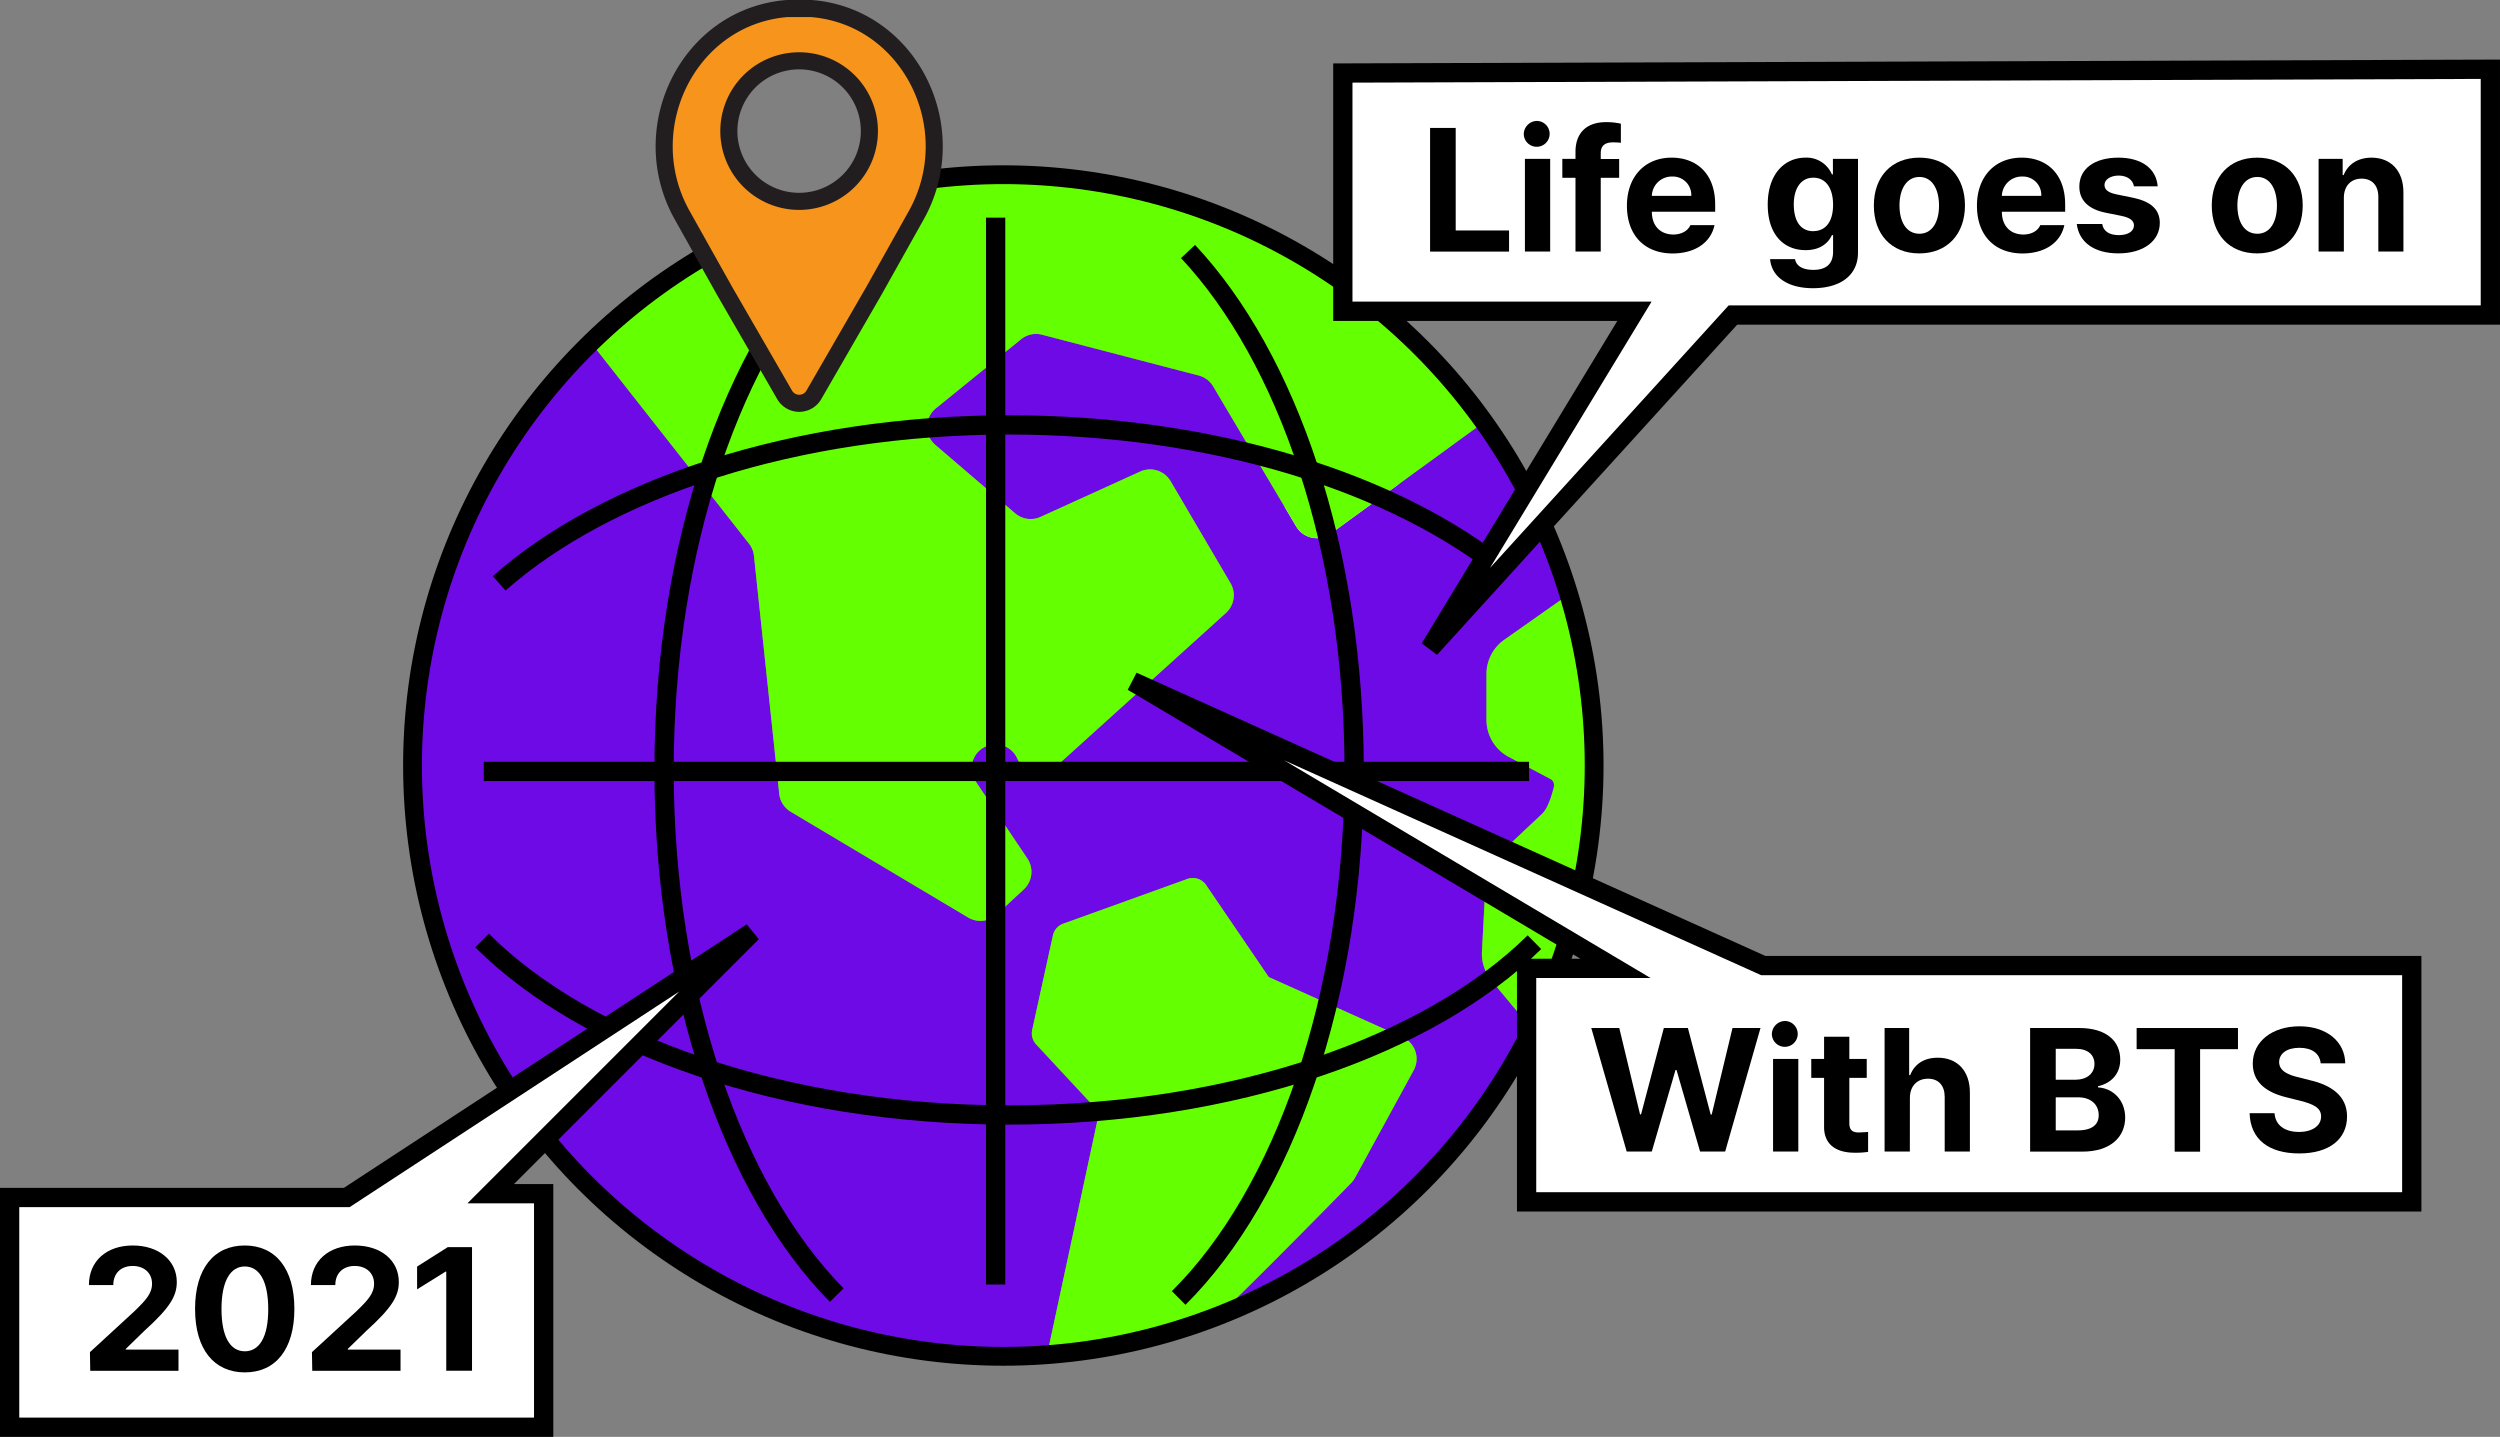 <svg id="Layer_1" data-name="Layer 1" xmlns="http://www.w3.org/2000/svg" viewBox="0 0 878.03 504.65"><rect x="0" y="0" width="878.03" height="504.65" fill="#808080" stroke="none"/><defs><style>.cls-1,.cls-6{fill:#fff;}.cls-2{fill:#6e0ae6;}.cls-3{fill:#64ff00;}.cls-4,.cls-5{fill:none;}.cls-4,.cls-5,.cls-6{stroke:#000;}.cls-4{stroke-width:6.6px;}.cls-5,.cls-6{stroke-width:6.77px;}.cls-7{fill:#f7941c;stroke:#221e1f;stroke-linecap:round;stroke-linejoin:round;stroke-width:6px;}</style></defs><circle class="cls-1" cx="473.59" cy="186.81" r="24.16"/><path class="cls-2" d="M526.37,300.15l15.17-14.27a14.71,14.71,0,0,0,4.62-10.71v-.73l-16.26-8.61a14.72,14.72,0,0,1-7.83-13V236.73a14.69,14.69,0,0,1,6.25-12l23.32-16.42A206.6,206.6,0,0,0,522,147.66l-54.62,39.76a8.37,8.37,0,0,1-12.13-2.5l-29.19-49.2a8.36,8.36,0,0,0-5.1-3.83l-55-14.32a8.36,8.36,0,0,0-7.38,1.6l-29.91,24.26a8.37,8.37,0,0,0-.17,12.86l28,24a8.36,8.36,0,0,0,8.91,1.27l35-15.92A8.37,8.37,0,0,1,411.13,169l21.05,35.79a8.37,8.37,0,0,1-1.6,10.46l-59.91,54.15a8.38,8.38,0,0,1-13.32-2.91h0a8.38,8.38,0,0,0-12.2-3.77l0,0a8.38,8.38,0,0,0-2.46,11.73l18.16,27.08a8.38,8.38,0,0,1-1.27,10.81L350,321.19a8.4,8.4,0,0,1-10,1.05l-62.33-37.15a8.4,8.4,0,0,1-4-6.31l-8.87-83.55a8.38,8.38,0,0,0-1.75-4.29l-55.81-71a206.8,206.8,0,0,0-61.93,147.82c0,114.6,92.9,207.51,207.5,207.51,5.12,0,10.18-.25,15.2-.62l17.42-81.12a5.66,5.66,0,0,0-1.39-5l-20.16-21.69a5.63,5.63,0,0,1-1.38-5l7.29-33.23a5.66,5.66,0,0,1,3.61-4.11L417,308.7a5.65,5.65,0,0,1,6.58,2.14l22,32.32,47,21.11a8.34,8.34,0,0,1,3.91,11.6l-20.57,37.7a8.88,8.88,0,0,1-1.5,2c-4.84,4.95-28.53,29.13-44.73,44.85A208.1,208.1,0,0,0,538,361.3c-5.55-6.5-10.88-12.94-14.24-17a14.59,14.59,0,0,1-3.29-10.08l1.27-24.1A14.7,14.7,0,0,1,526.37,300.15Z"/><path class="cls-3" d="M277.72,285.09l62.33,37.15a8.4,8.4,0,0,0,10-1.05l9.51-8.82a8.38,8.38,0,0,0,1.27-10.81l-18.16-27.08a8.38,8.38,0,0,1,2.46-11.73l0,0a8.38,8.38,0,0,1,12.2,3.77h0a8.38,8.38,0,0,0,13.32,2.91l59.91-54.15a8.37,8.37,0,0,0,1.6-10.46L411.13,169a8.37,8.37,0,0,0-10.69-3.38l-35,15.92a8.36,8.36,0,0,1-8.91-1.27l-28-24a8.37,8.37,0,0,1,.17-12.86l29.91-24.26a8.36,8.36,0,0,1,7.38-1.6l55,14.32a8.36,8.36,0,0,1,5.1,3.83l29.19,49.2a8.37,8.37,0,0,0,12.13,2.5L522,147.66a207.4,207.4,0,0,0-314.76-27.75l55.81,71a8.38,8.38,0,0,1,1.75,4.29l8.87,83.55A8.4,8.4,0,0,0,277.72,285.09Z"/><path class="cls-3" d="M475.94,413.57l20.57-37.7a8.34,8.34,0,0,0-3.91-11.6l-47-21.11-22-32.32A5.65,5.65,0,0,0,417,308.7l-43.59,15.69a5.66,5.66,0,0,0-3.61,4.11l-7.29,33.23a5.63,5.63,0,0,0,1.38,5l20.16,21.69a5.66,5.66,0,0,1,1.39,5L368,474.62a206.32,206.32,0,0,0,61.69-14.16c16.2-15.72,39.89-39.9,44.73-44.85A8.88,8.88,0,0,0,475.94,413.57Z"/><path class="cls-3" d="M522.07,236.73v16.11a14.72,14.72,0,0,0,7.83,13l14.54,7.7a2.5,2.5,0,0,1,1.28,2.84c-.67,2.72-2.11,7.56-4.18,9.51l-15.17,14.27a14.7,14.7,0,0,0-4.61,9.93l-1.27,24.1a14.59,14.59,0,0,0,3.29,10.08c3.36,4.1,8.69,10.54,14.24,17a207.47,207.47,0,0,0,13.62-153l-23.32,16.42A14.69,14.69,0,0,0,522.07,236.73Z"/><circle class="cls-4" cx="352.38" cy="268.86" r="207.5"/><line class="cls-5" x1="349.68" y1="76.44" x2="349.68" y2="451.13"/><path class="cls-5" d="M417.25,88.33c35,37.34,58.34,104.92,58.34,182.08,0,79.55-24.83,148.91-61.62,185.45"/><path class="cls-5" d="M293.87,454.86c-36.25-36.8-60.64-105.62-60.64-184.45S257.67,122.61,294,85.84"/><path class="cls-5" d="M175.31,204.87c37.88-33.47,104-55.64,179.1-55.64,72.24,0,136.08,20.48,174.57,51.79"/><path class="cls-5" d="M538.91,330.91c-36.78,36.27-105.63,60.68-184.5,60.68-79.28,0-148.45-24.67-185.09-61.26"/><line class="cls-5" x1="537.03" y1="270.93" x2="169.91" y2="270.93"/><polygon class="cls-6" points="471.62 25.65 471.62 109.32 574.04 109.32 502.21 227.71 608.62 110.65 874.64 110.65 874.64 24.32 471.62 25.65"/><polygon class="cls-6" points="264.11 327.47 172.33 419.25 190.94 419.25 190.94 501.26 3.38 501.26 3.38 420.58 121.78 420.58 264.11 327.47"/><polygon class="cls-6" points="397.79 239.35 567.39 340.11 536.16 340.11 536.16 422.11 847.04 422.11 847.04 339.11 619.26 339.11 397.79 239.35"/><path class="cls-7" d="M285,3h-8.61c-34.73,2.82-53.84,42.18-36.8,72.58l14.87,26.54,21.11,36.56a5.92,5.92,0,0,0,10.26,0l21.11-36.56,14.87-26.54C338.82,45.18,319.71,5.82,285,3Zm-4.3,67.72A24.68,24.68,0,1,1,305.34,46,24.67,24.67,0,0,1,280.67,70.72Z"/><path d="M502.26,44.94h9v36H530v7.43H502.26Z"/><path d="M540,42.48A4.54,4.54,0,1,1,535.17,47,4.69,4.69,0,0,1,540,42.48Zm-4.43,13.31h8.87V88.33h-8.87Z"/><path d="M568.67,62.44H562.2V88.33h-8.87V62.44h-4.62V55.79h4.62V53.33c0-6.86,4.13-10.43,10.67-10.43a23.15,23.15,0,0,1,5.27.54v6.71C568,50,567.05,50,566.57,50c-2.84,0-4.37,1.11-4.37,3.84v2h6.47Z"/><path d="M571.4,72.21c0-10,6.17-16.84,15.7-16.84,8.54,0,15.29,5.39,15.29,16.48v2.52H580.15c0,4.91,2.91,7.94,7.49,8,3,0,5.19-1.35,6.05-3.3h8.46c-1.26,6-6.66,9.92-14.69,9.95C577.48,89,571.37,82.52,571.4,72.21ZM594,68.8A6.48,6.48,0,0,0,587.28,62a7,7,0,0,0-7.13,6.78Z"/><path d="M621.68,91h8.75c.49,2.61,2.94,3.78,6.48,3.78,4.1,0,6.86-1.77,6.89-6.3V82.58h-.42c-1.17,2.64-4,5.31-9.29,5.27-7.34,0-13.24-5.15-13.24-16s6-16.48,13.24-16.48a9.63,9.63,0,0,1,9.29,5.87h.36V55.79h8.81v32.9c0,8.31-6.56,12.53-15.82,12.53C627.74,101.22,622.19,97.18,621.68,91Zm15.17-9.83c4.43,0,6.95-3.44,6.95-9.23s-2.49-9.53-6.95-9.53S629.93,66.37,630,72,632.35,81.17,636.85,81.2Z"/><path d="M658.12,72.15c0-10,6.12-16.78,16-16.78s16,6.74,16,16.78S683.93,89,674.07,89,658.1,82.22,658.12,72.15Zm16,9.95c4.52,0,6.92-4.26,6.89-9.95s-2.37-10-6.89-10-7,4.29-7,10S669.48,82.07,674.13,82.1Z"/><path d="M694.33,72.21c0-10,6.17-16.84,15.7-16.84,8.54,0,15.28,5.39,15.28,16.48v2.52H703.08c0,4.91,2.9,7.94,7.49,8,3,0,5.18-1.35,6-3.3h8.45c-1.25,6-6.65,9.92-14.68,9.95C700.41,89,694.3,82.52,694.33,72.21Zm22.59-3.41A6.47,6.47,0,0,0,710.21,62a7,7,0,0,0-7.13,6.78Z"/><path d="M744.13,61.66c-2.87,0-5.06,1.38-5,3.36,0,1.47,1.11,2.61,4.19,3.24l5.82,1.19c6.32,1.32,9.38,4.14,9.41,8.81,0,6.42-5.79,10.7-14.45,10.73S730.14,85,729.39,78.68h8.93c.42,2.55,2.49,3.87,5.75,3.9s5.4-1.32,5.4-3.42c0-1.67-1.38-2.72-4.44-3.35l-5.39-1.08c-6.21-1.23-9.38-4.41-9.35-9.23,0-6.24,5.33-10.13,13.72-10.13,8.21,0,13.31,3.89,13.79,10.07h-8.33C749.08,63.16,747.1,61.69,744.13,61.66Z"/><path d="M776.8,72.15c0-10,6.11-16.78,15.94-16.78s16,6.74,16,16.78S802.6,89,792.74,89,776.77,82.22,776.8,72.15Zm16,9.95c4.53,0,6.92-4.26,6.89-9.95s-2.36-10-6.89-10-7,4.29-7,10S788.16,82.07,792.8,82.1Z"/><path d="M823.19,88.33h-8.87V55.79h8.45v5.69h.36c1.47-3.74,4.94-6.11,9.77-6.11,6.8,0,11.24,4.64,11.21,12.23V88.33H835.3V69.15c0-4-2.19-6.41-5.88-6.41s-6.23,2.49-6.23,6.77Z"/><path d="M31.59,474.89l15.58-14.33c4-3.86,6.23-6.26,6.23-9.71,0-3.86-2.9-6.26-6.89-6.23s-6.74,2.55-6.71,6.71H31.23c0-8.48,6.26-13.9,15.4-13.9s15.46,5.3,15.46,12.82c0,4.95-2.39,9-11.32,17.09l-6.6,6.41V474H62.69v7.43h-31Z"/><path d="M68.51,459.72c0-14.17,6.62-22.29,17.44-22.29s17.44,8.12,17.44,22.29S96.8,482,86,482,68.51,473.93,68.51,459.72ZM86,474.59c5,0,8.24-4.86,8.21-14.87S91,444.83,86,444.8s-8.21,5-8.21,14.92S80.91,474.59,86,474.59Z"/><path d="M109.56,474.89l15.59-14.33c4-3.86,6.23-6.26,6.23-9.71,0-3.86-2.91-6.26-6.89-6.23s-6.75,2.55-6.72,6.71H109.2c0-8.48,6.27-13.9,15.41-13.9,9.29,0,15.46,5.3,15.46,12.82,0,4.95-2.4,9-11.33,17.09l-6.59,6.41V474h18.52v7.43h-31Z"/><path d="M165.78,481.42h-9.05V446.6h-.24l-10,6.23v-8L157.27,438h8.51Z"/><path d="M558.88,361.05h9.83L576,391.38h.36l8-30.33h8.45l8,30.39h.36l7.31-30.39h9.83l-12.41,43.39h-8.81l-8.27-28.64h-.36l-8.33,28.64h-8.81Z"/><path d="M627.15,358.59a4.54,4.54,0,1,1-4.85,4.56A4.69,4.69,0,0,1,627.15,358.59Zm-4.43,13.31h8.87v32.54h-8.87Z"/><path d="M655.62,378.55h-6.11v15.88c0,2.61,1.26,3.24,3.06,3.3.89,0,2.45-.09,3.53-.18v7a28.14,28.14,0,0,1-4.73.3c-6.42,0-10.79-2.84-10.73-9.17V378.55h-4.5V371.9h4.5v-7.79h8.87v7.79h6.11Z"/><path d="M670.76,404.44h-8.87V361.05h8.63v16.54h.36c1.49-3.8,4.76-6.11,9.71-6.11,6.8,0,11.26,4.58,11.26,12.23v20.73H683V385.26c0-4-2.15-6.41-5.87-6.41s-6.35,2.49-6.35,6.77Z"/><path d="M713,361.05h17.26c9.56,0,14.42,4.62,14.39,11.15,0,5.09-3.33,8.3-7.8,9.29v.42c4.89.24,9.5,4.13,9.54,10.55,0,6.89-5.19,12-15,12H713ZM729,379.21c3.78,0,6.63-2.1,6.6-5.57,0-3.15-2.31-5.28-6.42-5.28H722v10.85Zm.66,17.8c5.22,0,7.47-2.12,7.43-5.39,0-3.66-2.75-6.23-7.19-6.23H722V397Z"/><path d="M750.41,361.05H786v7.43h-13.3v36h-8.93v-36H750.41Z"/><path d="M807.59,368c-4.56,0-7.1,2.1-7.13,5,0,3.14,3.2,4.55,6.95,5.39l3.9,1c7.43,1.71,13,5.49,13,12.71,0,7.94-6.2,13-16.78,13s-17.17-4.82-17.44-14.14h8.75c.3,4.37,3.77,6.59,8.57,6.59s7.79-2.22,7.79-5.45c0-3-2.69-4.35-7.43-5.52L803,385.39c-7.31-1.8-11.8-5.46-11.8-11.81,0-7.88,6.92-13.13,16.42-13.13s15.94,5.34,16.06,13h-8.63C814.72,370,812,368,807.59,368Z"/></svg>